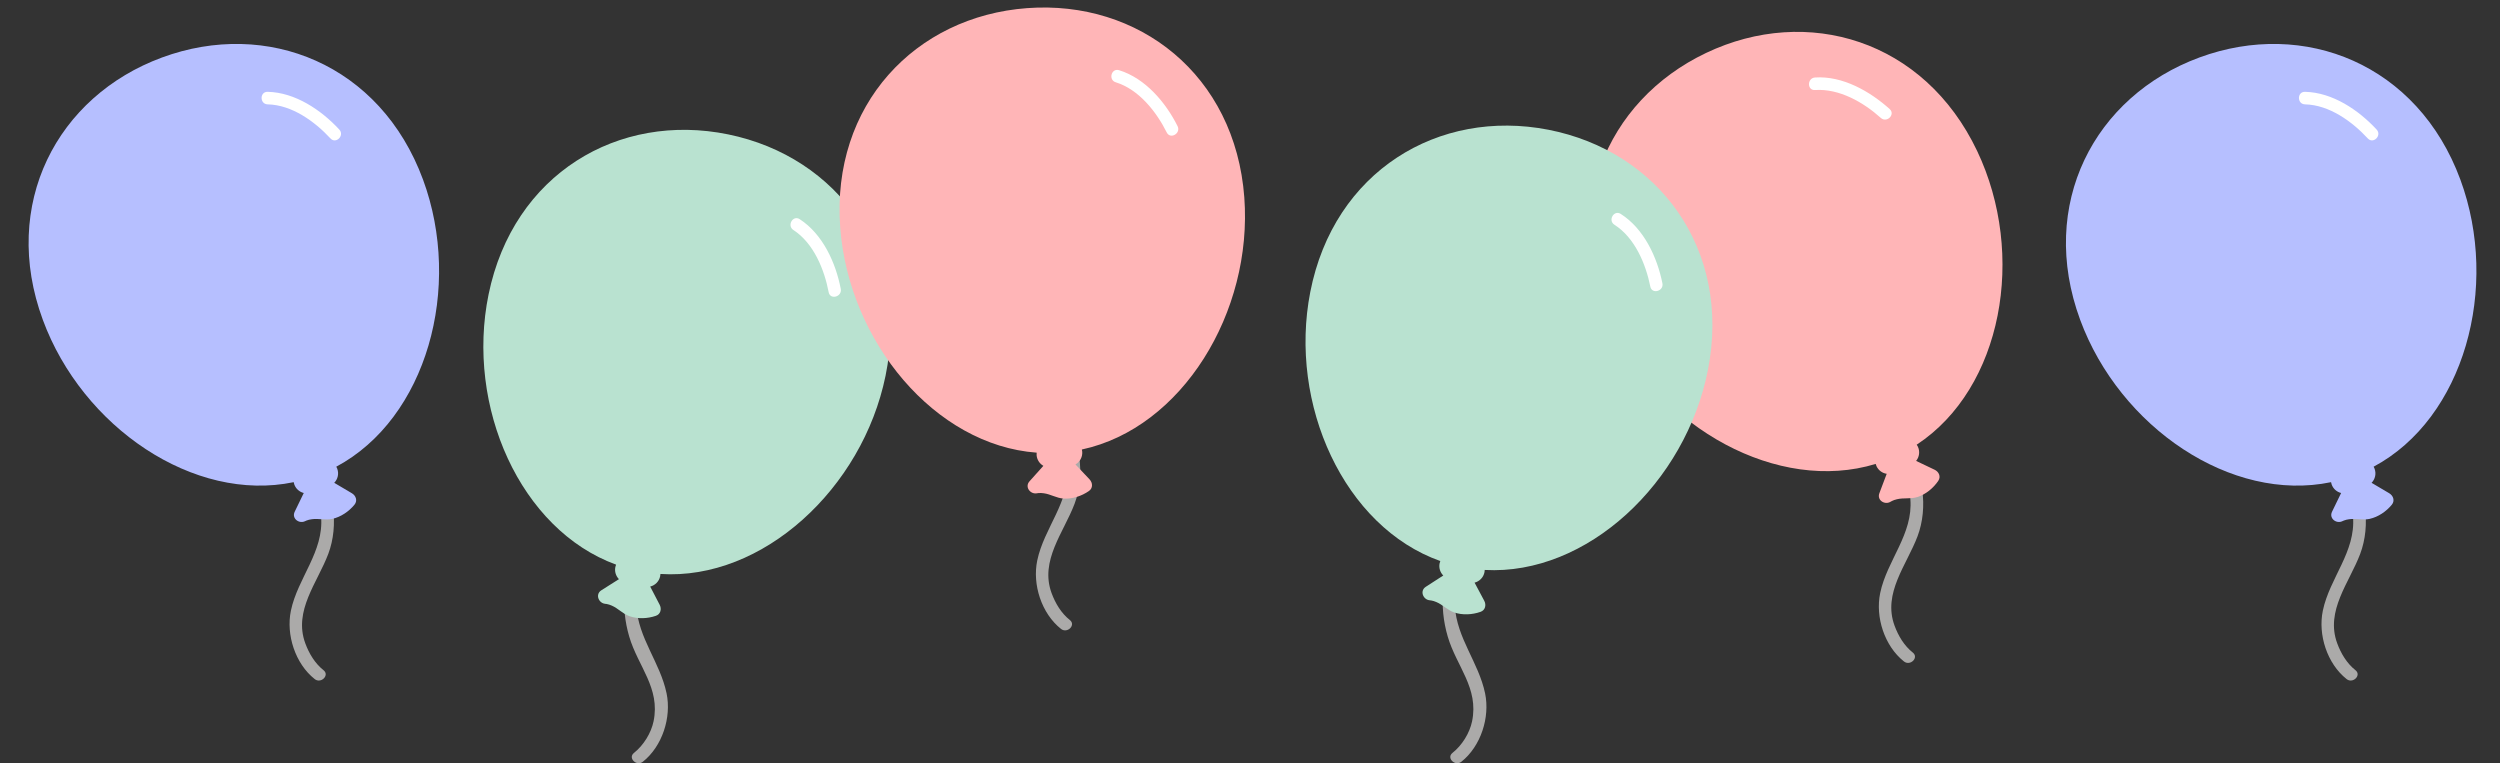 <?xml version="1.0" encoding="UTF-8" standalone="no"?><svg xmlns="http://www.w3.org/2000/svg" xmlns:xlink="http://www.w3.org/1999/xlink" fill="#000000" height="152.2" preserveAspectRatio="xMidYMid meet" version="1" viewBox="-5.7 -1.5 498.4 152.2" width="498.4" zoomAndPan="magnify"><rect x="-5.7" y="-1.5" width="498.4" height="152.2" fill="#333333" stroke="none"/><defs><clipPath id="a"><path d="M 118 107 L 128 107 L 128 150.66 L 118 150.66 Z M 118 107"/></clipPath><clipPath id="b"><path d="M 281 107 L 291 107 L 291 150.66 L 281 150.66 Z M 281 107"/></clipPath></defs><g><g id="change1_2"><path d="M 55.367 92.879 C 57.18 95.137 58.074 98.547 58.316 101.512 C 58.883 108.52 53.656 113.707 52.293 120.246 C 51.301 125.031 53.148 130.801 57.035 133.879 C 58.281 134.871 60.066 133.113 58.801 132.113 C 57.074 130.742 55.91 128.781 55.16 126.742 C 52.773 120.262 57.586 114.656 59.746 108.926 C 61.887 103.25 60.969 95.887 57.137 91.113 C 56.125 89.855 54.367 91.637 55.367 92.879" fill="#abaaa9"/></g><g id="change2_1"><path d="M 78.637 34.312 C 70.145 11.289 47.531 2.242 26.602 9.961 C 5.672 17.68 -5.652 39.242 2.84 62.266 C 10.727 83.66 32.953 98.785 52.852 94.625 C 52.879 94.785 52.918 94.945 52.977 95.105 C 53.301 95.973 54.023 96.578 54.859 96.785 C 54.258 98.027 53.656 99.27 53.051 100.516 C 52.371 101.914 54.051 103.078 55.25 102.328 C 54.938 102.527 55.18 102.367 55.379 102.285 C 55.719 102.141 56.066 102.074 56.43 102.02 C 57.812 101.809 59.16 102.25 60.543 101.945 C 62.258 101.562 63.859 100.469 64.969 99.113 C 65.621 98.32 65.258 97.312 64.449 96.832 C 63.277 96.141 62.105 95.445 60.934 94.754 C 61.637 94.035 61.906 92.953 61.535 91.949 C 61.48 91.805 61.414 91.668 61.344 91.539 C 79.371 81.898 86.566 55.812 78.637 34.312" fill="#b6bfff"/></g><g id="change3_1"><path d="M 47.66 19.305 C 52.5 19.41 57.051 22.719 60.18 26.098 C 61.277 27.285 63.039 25.512 61.945 24.332 C 58.352 20.449 53.164 16.926 47.66 16.805 C 46.047 16.766 46.051 19.266 47.66 19.305" fill="#ffffff"/></g><g id="change1_3"><path d="M 460.449 92.879 C 462.262 95.137 463.156 98.547 463.398 101.512 C 463.965 108.52 458.738 113.707 457.379 120.246 C 456.383 125.031 458.23 130.801 462.117 133.879 C 463.367 134.871 465.148 133.113 463.887 132.113 C 462.156 130.742 460.996 128.781 460.242 126.742 C 457.855 120.262 462.668 114.656 464.828 108.926 C 466.969 103.25 466.055 95.887 462.219 91.113 C 461.207 89.855 459.449 91.637 460.449 92.879" fill="#abaaa9"/></g><g id="change1_4"><path d="M 204.152 82.879 C 205.965 85.137 206.859 88.547 207.102 91.512 C 207.672 98.52 202.441 103.707 201.082 110.246 C 200.086 115.031 201.934 120.801 205.82 123.879 C 207.07 124.871 208.852 123.113 207.59 122.113 C 205.859 120.742 204.699 118.781 203.945 116.742 C 201.559 110.262 206.371 104.656 208.531 98.922 C 210.672 93.25 209.758 85.887 205.922 81.113 C 204.91 79.855 203.156 81.637 204.152 82.879" fill="#abaaa9"/></g><g clip-path="url(#a)" id="change1_1"><path d="M 122.352 107.602 C 118.324 112.617 117.996 119.465 119.742 125.41 C 121.484 131.352 125.977 135.652 124.594 142.305 C 124.102 144.668 122.586 147.094 120.688 148.602 C 119.422 149.602 121.203 151.355 122.453 150.367 C 126.34 147.285 128.188 141.52 127.191 136.734 C 125.902 130.543 121.551 125.777 121.156 119.293 C 120.957 116.008 122.121 111.855 124.121 109.367 C 125.117 108.121 123.359 106.344 122.352 107.602" fill="#abaaa9"/></g><g clip-path="url(#b)" id="change1_6"><path d="M 285.531 107.602 C 281.504 112.617 281.176 119.465 282.922 125.41 C 284.664 131.352 289.152 135.652 287.773 142.305 C 287.281 144.668 285.766 147.094 283.863 148.602 C 282.602 149.602 284.383 151.355 285.633 150.367 C 289.52 147.285 291.367 141.52 290.371 136.734 C 289.082 130.543 284.73 125.777 284.336 119.293 C 284.137 116.008 285.301 111.855 287.297 109.367 C 288.297 108.121 286.539 106.344 285.531 107.602" fill="#abaaa9"/></g><g id="change1_5"><path d="M 372.203 89.367 C 374.016 91.625 374.91 95.035 375.152 98 C 375.723 105.008 370.492 110.195 369.133 116.734 C 368.137 121.52 369.984 127.285 373.871 130.367 C 375.121 131.355 376.902 129.602 375.641 128.602 C 373.91 127.23 372.75 125.27 371.996 123.227 C 369.609 116.746 374.422 111.145 376.582 105.41 C 378.723 99.738 377.809 92.375 373.973 87.602 C 372.965 86.344 371.207 88.125 372.203 89.367" fill="#abaaa9"/></g><g id="change2_2"><path d="M 484.801 34.312 C 476.309 11.289 453.695 2.242 432.766 9.961 C 411.836 17.68 400.512 39.242 409.004 62.266 C 416.895 83.66 439.117 98.785 459.02 94.625 C 459.043 94.785 459.086 94.945 459.145 95.105 C 459.465 95.973 460.188 96.578 461.027 96.785 C 460.422 98.027 459.82 99.27 459.215 100.516 C 458.535 101.914 460.219 103.078 461.414 102.328 C 461.102 102.527 461.344 102.367 461.543 102.285 C 461.883 102.141 462.23 102.074 462.594 102.02 C 463.977 101.809 465.324 102.25 466.707 101.945 C 468.426 101.562 470.023 100.469 471.137 99.113 C 471.785 98.32 471.422 97.312 470.613 96.832 C 469.441 96.141 468.27 95.445 467.098 94.754 C 467.801 94.035 468.07 92.953 467.699 91.949 C 467.648 91.805 467.582 91.668 467.508 91.539 C 485.535 81.898 492.73 55.812 484.801 34.312" fill="#b6bfff"/></g><g id="change4_1"><path d="M 170.84 73.43 C 175.77 49.391 161.332 29.773 139.48 25.293 C 117.625 20.809 96.633 33.156 91.703 57.195 C 87.117 79.535 98.023 104.105 117.121 111.066 C 117.062 111.219 117.012 111.375 116.977 111.539 C 116.789 112.449 117.086 113.344 117.691 113.961 C 116.523 114.699 115.355 115.438 114.188 116.176 C 112.871 117.008 113.684 118.883 115.098 118.879 C 114.727 118.883 115.016 118.875 115.23 118.906 C 115.594 118.969 115.922 119.094 116.262 119.234 C 117.547 119.789 118.457 120.875 119.793 121.344 C 121.453 121.926 123.391 121.84 125.051 121.27 C 126.02 120.941 126.242 119.895 125.809 119.062 C 125.18 117.852 124.551 116.645 123.922 115.438 C 124.895 115.199 125.695 114.422 125.91 113.375 C 125.941 113.223 125.957 113.074 125.965 112.926 C 146.367 114.242 166.234 95.879 170.84 73.43" fill="#b9e2d0"/></g><g id="change5_1"><path d="M 388.465 28.598 C 377.926 6.434 354.59 -0.535 334.441 9.047 C 314.293 18.625 304.969 41.121 315.504 63.285 C 325.297 83.879 348.797 96.934 368.238 90.988 C 368.277 91.148 368.336 91.305 368.406 91.457 C 368.805 92.293 369.578 92.832 370.434 92.957 C 369.945 94.25 369.457 95.543 368.969 96.836 C 368.418 98.293 370.195 99.301 371.324 98.445 C 371.027 98.672 371.258 98.492 371.445 98.391 C 371.77 98.219 372.113 98.121 372.469 98.031 C 373.828 97.699 375.211 98.016 376.559 97.586 C 378.23 97.051 379.727 95.816 380.711 94.363 C 381.285 93.516 380.836 92.547 379.984 92.145 C 378.758 91.559 377.527 90.973 376.297 90.387 C 376.93 89.609 377.102 88.508 376.645 87.539 C 376.578 87.402 376.5 87.273 376.414 87.152 C 393.5 75.918 398.305 49.293 388.465 28.598" fill="#ffb5b7"/></g><g id="change5_2"><path d="M 242.367 37.863 C 240.547 13.395 221.305 -1.535 199.055 0.121 C 176.809 1.773 159.984 19.387 161.805 43.855 C 163.496 66.598 180.691 87.258 200.969 88.742 C 200.949 88.902 200.945 89.066 200.957 89.238 C 201.027 90.16 201.559 90.941 202.305 91.371 C 201.383 92.398 200.461 93.426 199.539 94.457 C 198.5 95.613 199.793 97.199 201.152 96.809 C 200.797 96.91 201.074 96.824 201.289 96.801 C 201.652 96.758 202.008 96.789 202.371 96.836 C 203.758 97.016 204.934 97.812 206.344 97.895 C 208.102 98.004 209.941 97.391 211.383 96.391 C 212.227 95.809 212.152 94.742 211.508 94.059 C 210.574 93.07 209.637 92.078 208.703 91.09 C 209.574 90.594 210.133 89.629 210.055 88.559 C 210.043 88.406 210.016 88.258 209.98 88.113 C 229.969 83.812 244.066 60.719 242.367 37.863" fill="#ffb5b7"/></g><g id="change4_2"><path d="M 334.801 72.211 C 339.512 48.129 324.891 28.648 302.996 24.367 C 281.105 20.09 260.227 32.629 255.516 56.715 C 251.141 79.094 262.273 103.562 281.438 110.348 C 281.379 110.5 281.328 110.656 281.297 110.824 C 281.117 111.734 281.422 112.625 282.031 113.234 C 280.871 113.984 279.707 114.734 278.547 115.484 C 277.238 116.324 278.07 118.195 279.48 118.18 C 279.113 118.184 279.402 118.176 279.617 118.207 C 279.98 118.262 280.312 118.387 280.648 118.523 C 281.941 119.062 282.863 120.141 284.203 120.598 C 285.867 121.164 287.805 121.059 289.461 120.477 C 290.426 120.141 290.641 119.09 290.195 118.262 C 289.559 117.059 288.914 115.855 288.273 114.656 C 289.246 114.406 290.039 113.625 290.246 112.574 C 290.277 112.422 290.289 112.273 290.293 112.125 C 310.711 113.25 330.406 94.703 334.801 72.211" fill="#b9e2d0"/></g><g id="change3_2"><path d="M 453.824 19.305 C 458.664 19.41 463.215 22.719 466.344 26.098 C 467.441 27.285 469.203 25.512 468.109 24.332 C 464.52 20.449 459.332 16.926 453.824 16.805 C 452.215 16.766 452.219 19.266 453.824 19.305" fill="#ffffff"/></g><g id="change3_3"><path d="M 152.473 44.355 C 156.527 46.992 158.641 52.246 159.504 56.762 C 159.809 58.344 162.215 57.672 161.914 56.098 C 160.922 50.906 158.34 45.191 153.73 42.195 C 152.375 41.312 151.125 43.48 152.473 44.355" fill="#ffffff"/></g><g id="change3_4"><path d="M 356.145 16.449 C 360.992 16.125 365.801 18.902 369.258 22.008 C 370.453 23.082 372.227 21.32 371.023 20.238 C 367.098 16.715 361.645 13.582 356.145 13.949 C 354.547 14.059 354.535 16.559 356.145 16.449" fill="#ffffff"/></g><g id="change3_5"><path d="M 216.738 14.906 C 221.352 16.328 224.852 20.801 226.902 24.91 C 227.621 26.352 229.777 25.086 229.059 23.648 C 226.707 18.938 222.641 14.109 217.402 12.496 C 215.855 12.02 215.203 14.434 216.738 14.906" fill="#ffffff"/></g><g id="change3_6"><path d="M 316.152 43.305 C 320.234 45.906 322.402 51.133 323.309 55.641 C 323.629 57.223 326.035 56.551 325.719 54.977 C 324.68 49.797 322.051 44.098 317.414 41.148 C 316.051 40.277 314.801 42.441 316.152 43.305" fill="#ffffff"/></g></g></svg>